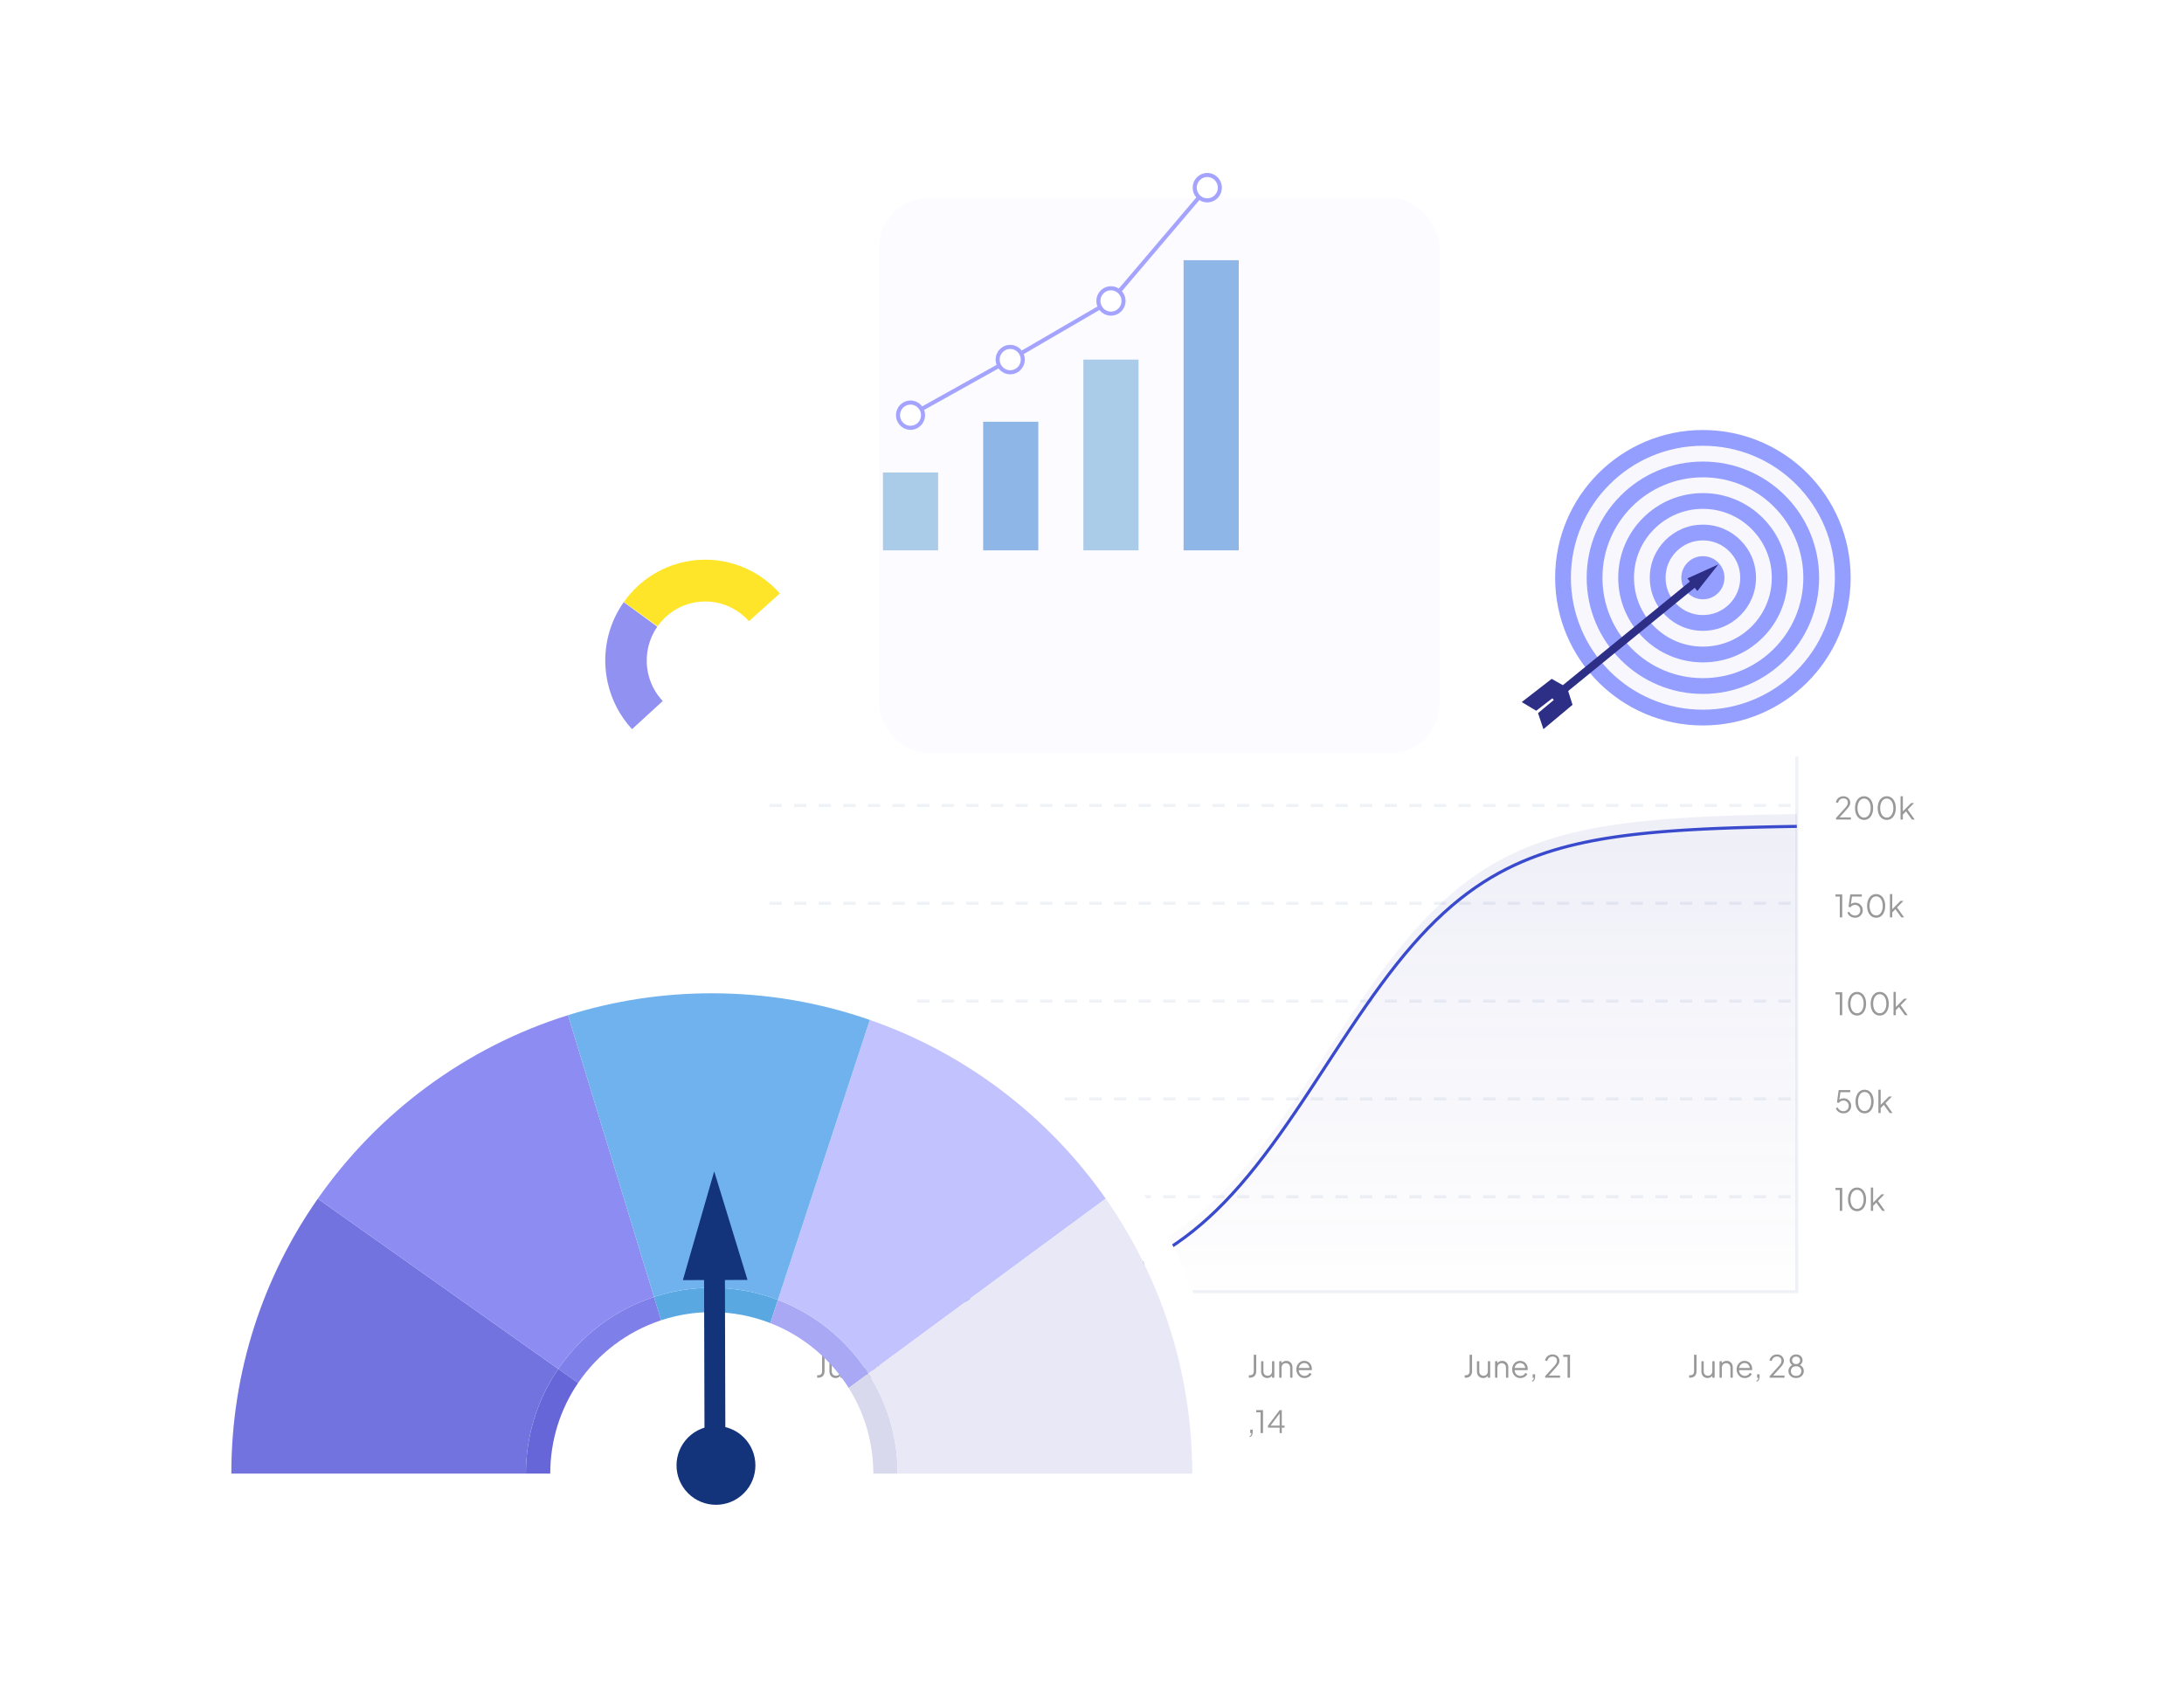 <svg width="710" height="554" viewBox="0 0 710 554" fill="none" xmlns="http://www.w3.org/2000/svg">
<g filter="url(#filter0_d_2629_2518)">
<rect x="227.687" y="230.765" width="416.313" height="243.506" rx="16" fill="white"/>
</g>
<path d="M598.097 298.292V291.542H596.697V290.842H598.897V298.292H598.097ZM603.068 298.412C602.681 298.412 602.321 298.346 601.988 298.212C601.661 298.079 601.375 297.889 601.128 297.642C600.881 297.396 600.695 297.102 600.568 296.762L601.178 296.462C601.331 296.849 601.581 297.156 601.928 297.382C602.281 297.602 602.661 297.712 603.068 297.712C603.395 297.712 603.685 297.636 603.938 297.482C604.198 297.329 604.401 297.122 604.548 296.862C604.695 296.596 604.768 296.299 604.768 295.972C604.768 295.632 604.691 295.332 604.538 295.072C604.391 294.812 604.191 294.609 603.938 294.462C603.685 294.309 603.398 294.232 603.078 294.232C602.751 294.232 602.448 294.309 602.168 294.462C601.895 294.609 601.695 294.789 601.568 295.002L600.938 294.882L601.498 290.842H605.268V291.542H601.788L602.098 291.272L601.648 294.452L601.338 294.312C601.571 294.026 601.845 293.822 602.158 293.702C602.471 293.576 602.791 293.512 603.118 293.512C603.598 293.512 604.021 293.626 604.388 293.852C604.755 294.072 605.041 294.369 605.248 294.742C605.461 295.109 605.568 295.519 605.568 295.972C605.568 296.432 605.458 296.849 605.238 297.222C605.025 297.589 604.728 297.879 604.348 298.092C603.975 298.306 603.548 298.412 603.068 298.412ZM609.93 298.412C609.343 298.412 608.827 298.252 608.38 297.932C607.94 297.606 607.597 297.156 607.35 296.582C607.103 296.002 606.98 295.329 606.98 294.562C606.98 293.796 607.103 293.126 607.35 292.552C607.597 291.972 607.94 291.522 608.38 291.202C608.82 290.882 609.333 290.722 609.92 290.722C610.507 290.722 611.02 290.882 611.46 291.202C611.9 291.522 612.243 291.972 612.49 292.552C612.737 293.126 612.86 293.796 612.86 294.562C612.86 295.329 612.737 296.002 612.49 296.582C612.25 297.162 611.91 297.612 611.47 297.932C611.03 298.252 610.517 298.412 609.93 298.412ZM609.93 297.662C610.357 297.662 610.73 297.532 611.05 297.272C611.37 297.012 611.62 296.652 611.8 296.192C611.98 295.726 612.07 295.182 612.07 294.562C612.07 293.942 611.98 293.402 611.8 292.942C611.62 292.476 611.37 292.116 611.05 291.862C610.73 291.602 610.353 291.472 609.92 291.472C609.493 291.472 609.12 291.602 608.8 291.862C608.48 292.116 608.23 292.476 608.05 292.942C607.87 293.402 607.78 293.942 607.78 294.562C607.78 295.176 607.87 295.716 608.05 296.182C608.23 296.649 608.48 297.012 608.8 297.272C609.127 297.532 609.503 297.662 609.93 297.662ZM614.404 298.292V290.722H615.154V296.022L614.834 295.972L617.844 292.932H618.814L616.714 295.082L619.004 298.292H618.104L615.954 295.322L616.434 295.362L614.904 296.942L615.154 296.322V298.292H614.404Z" fill="#999999"/>
<path d="M596.867 266.484V265.984L598.947 263.694C599.354 263.248 599.684 262.878 599.937 262.584C600.197 262.291 600.39 262.024 600.517 261.784C600.644 261.544 600.707 261.284 600.707 261.004C600.707 260.558 600.577 260.214 600.317 259.974C600.057 259.734 599.71 259.614 599.277 259.614C598.83 259.614 598.454 259.741 598.147 259.994C597.847 260.248 597.644 260.601 597.537 261.054L596.807 260.894C596.894 260.488 597.05 260.138 597.277 259.844C597.504 259.551 597.787 259.324 598.127 259.164C598.467 258.998 598.847 258.914 599.267 258.914C599.714 258.914 600.104 259.004 600.437 259.184C600.77 259.364 601.03 259.611 601.217 259.924C601.41 260.238 601.507 260.598 601.507 261.004C601.507 261.284 601.447 261.554 601.327 261.814C601.214 262.074 601.04 262.354 600.807 262.654C600.574 262.954 600.274 263.304 599.907 263.704L598.017 265.784H601.707V266.484H596.867ZM606.003 266.604C605.417 266.604 604.9 266.444 604.453 266.124C604.013 265.798 603.67 265.348 603.423 264.774C603.177 264.194 603.053 263.521 603.053 262.754C603.053 261.988 603.177 261.318 603.423 260.744C603.67 260.164 604.013 259.714 604.453 259.394C604.893 259.074 605.407 258.914 605.993 258.914C606.58 258.914 607.093 259.074 607.533 259.394C607.973 259.714 608.317 260.164 608.563 260.744C608.81 261.318 608.933 261.988 608.933 262.754C608.933 263.521 608.81 264.194 608.563 264.774C608.323 265.354 607.983 265.804 607.543 266.124C607.103 266.444 606.59 266.604 606.003 266.604ZM606.003 265.854C606.43 265.854 606.803 265.724 607.123 265.464C607.443 265.204 607.693 264.844 607.873 264.384C608.053 263.918 608.143 263.374 608.143 262.754C608.143 262.134 608.053 261.594 607.873 261.134C607.693 260.668 607.443 260.308 607.123 260.054C606.803 259.794 606.427 259.664 605.993 259.664C605.567 259.664 605.193 259.794 604.873 260.054C604.553 260.308 604.303 260.668 604.123 261.134C603.943 261.594 603.853 262.134 603.853 262.754C603.853 263.368 603.943 263.908 604.123 264.374C604.303 264.841 604.553 265.204 604.873 265.464C605.2 265.724 605.577 265.854 606.003 265.854ZM613.377 266.604C612.791 266.604 612.274 266.444 611.827 266.124C611.387 265.798 611.044 265.348 610.797 264.774C610.551 264.194 610.427 263.521 610.427 262.754C610.427 261.988 610.551 261.318 610.797 260.744C611.044 260.164 611.387 259.714 611.827 259.394C612.267 259.074 612.781 258.914 613.367 258.914C613.954 258.914 614.467 259.074 614.907 259.394C615.347 259.714 615.691 260.164 615.937 260.744C616.184 261.318 616.307 261.988 616.307 262.754C616.307 263.521 616.184 264.194 615.937 264.774C615.697 265.354 615.357 265.804 614.917 266.124C614.477 266.444 613.964 266.604 613.377 266.604ZM613.377 265.854C613.804 265.854 614.177 265.724 614.497 265.464C614.817 265.204 615.067 264.844 615.247 264.384C615.427 263.918 615.517 263.374 615.517 262.754C615.517 262.134 615.427 261.594 615.247 261.134C615.067 260.668 614.817 260.308 614.497 260.054C614.177 259.794 613.801 259.664 613.367 259.664C612.941 259.664 612.567 259.794 612.247 260.054C611.927 260.308 611.677 260.668 611.497 261.134C611.317 261.594 611.227 262.134 611.227 262.754C611.227 263.368 611.317 263.908 611.497 264.374C611.677 264.841 611.927 265.204 612.247 265.464C612.574 265.724 612.951 265.854 613.377 265.854ZM617.852 266.484V258.914H618.602V264.214L618.282 264.164L621.292 261.124H622.262L620.162 263.274L622.452 266.484H621.552L619.402 263.514L619.882 263.554L618.352 265.134L618.602 264.514V266.484H617.852Z" fill="#999999"/>
<path d="M598.097 330.101V323.351H596.697V322.651H598.897V330.101H598.097ZM603.718 330.221C603.131 330.221 602.615 330.061 602.168 329.741C601.728 329.414 601.385 328.964 601.138 328.391C600.891 327.811 600.768 327.137 600.768 326.371C600.768 325.604 600.891 324.934 601.138 324.361C601.385 323.781 601.728 323.331 602.168 323.011C602.608 322.691 603.121 322.531 603.708 322.531C604.295 322.531 604.808 322.691 605.248 323.011C605.688 323.331 606.031 323.781 606.278 324.361C606.525 324.934 606.648 325.604 606.648 326.371C606.648 327.137 606.525 327.811 606.278 328.391C606.038 328.971 605.698 329.421 605.258 329.741C604.818 330.061 604.305 330.221 603.718 330.221ZM603.718 329.471C604.145 329.471 604.518 329.341 604.838 329.081C605.158 328.821 605.408 328.461 605.588 328.001C605.768 327.534 605.858 326.991 605.858 326.371C605.858 325.751 605.768 325.211 605.588 324.751C605.408 324.284 605.158 323.924 604.838 323.671C604.518 323.411 604.141 323.281 603.708 323.281C603.281 323.281 602.908 323.411 602.588 323.671C602.268 323.924 602.018 324.284 601.838 324.751C601.658 325.211 601.568 325.751 601.568 326.371C601.568 326.984 601.658 327.524 601.838 327.991C602.018 328.457 602.268 328.821 602.588 329.081C602.915 329.341 603.291 329.471 603.718 329.471ZM611.092 330.221C610.506 330.221 609.989 330.061 609.542 329.741C609.102 329.414 608.759 328.964 608.512 328.391C608.266 327.811 608.142 327.137 608.142 326.371C608.142 325.604 608.266 324.934 608.512 324.361C608.759 323.781 609.102 323.331 609.542 323.011C609.982 322.691 610.496 322.531 611.082 322.531C611.669 322.531 612.182 322.691 612.622 323.011C613.062 323.331 613.406 323.781 613.652 324.361C613.899 324.934 614.022 325.604 614.022 326.371C614.022 327.137 613.899 327.811 613.652 328.391C613.412 328.971 613.072 329.421 612.632 329.741C612.192 330.061 611.679 330.221 611.092 330.221ZM611.092 329.471C611.519 329.471 611.892 329.341 612.212 329.081C612.532 328.821 612.782 328.461 612.962 328.001C613.142 327.534 613.232 326.991 613.232 326.371C613.232 325.751 613.142 325.211 612.962 324.751C612.782 324.284 612.532 323.924 612.212 323.671C611.892 323.411 611.516 323.281 611.082 323.281C610.656 323.281 610.282 323.411 609.962 323.671C609.642 323.924 609.392 324.284 609.212 324.751C609.032 325.211 608.942 325.751 608.942 326.371C608.942 326.984 609.032 327.524 609.212 327.991C609.392 328.457 609.642 328.821 609.962 329.081C610.289 329.341 610.666 329.471 611.092 329.471ZM615.566 330.101V322.531H616.316V327.831L615.996 327.781L619.006 324.741H619.976L617.876 326.891L620.166 330.101H619.266L617.116 327.131L617.596 327.171L616.066 328.751L616.316 328.131V330.101H615.566Z" fill="#999999"/>
<path d="M599.307 362.029C598.92 362.029 598.56 361.962 598.227 361.829C597.9 361.695 597.614 361.505 597.367 361.259C597.12 361.012 596.934 360.719 596.807 360.379L597.417 360.079C597.57 360.465 597.82 360.772 598.167 360.999C598.52 361.219 598.9 361.329 599.307 361.329C599.634 361.329 599.924 361.252 600.177 361.099C600.437 360.945 600.64 360.739 600.787 360.479C600.934 360.212 601.007 359.915 601.007 359.589C601.007 359.249 600.93 358.949 600.777 358.689C600.63 358.429 600.43 358.225 600.177 358.079C599.924 357.925 599.637 357.849 599.317 357.849C598.99 357.849 598.687 357.925 598.407 358.079C598.134 358.225 597.934 358.405 597.807 358.619L597.177 358.499L597.737 354.459H601.507V355.159H598.027L598.337 354.889L597.887 358.069L597.577 357.929C597.81 357.642 598.084 357.439 598.397 357.319C598.71 357.192 599.03 357.129 599.357 357.129C599.837 357.129 600.26 357.242 600.627 357.469C600.994 357.689 601.28 357.985 601.487 358.359C601.7 358.725 601.807 359.135 601.807 359.589C601.807 360.049 601.697 360.465 601.477 360.839C601.264 361.205 600.967 361.495 600.587 361.709C600.214 361.922 599.787 362.029 599.307 362.029ZM606.169 362.029C605.583 362.029 605.066 361.869 604.619 361.549C604.179 361.222 603.836 360.772 603.589 360.199C603.343 359.619 603.219 358.945 603.219 358.179C603.219 357.412 603.343 356.742 603.589 356.169C603.836 355.589 604.179 355.139 604.619 354.819C605.059 354.499 605.573 354.339 606.159 354.339C606.746 354.339 607.259 354.499 607.699 354.819C608.139 355.139 608.483 355.589 608.729 356.169C608.976 356.742 609.099 357.412 609.099 358.179C609.099 358.945 608.976 359.619 608.729 360.199C608.489 360.779 608.149 361.229 607.709 361.549C607.269 361.869 606.756 362.029 606.169 362.029ZM606.169 361.279C606.596 361.279 606.969 361.149 607.289 360.889C607.609 360.629 607.859 360.269 608.039 359.809C608.219 359.342 608.309 358.799 608.309 358.179C608.309 357.559 608.219 357.019 608.039 356.559C607.859 356.092 607.609 355.732 607.289 355.479C606.969 355.219 606.593 355.089 606.159 355.089C605.733 355.089 605.359 355.219 605.039 355.479C604.719 355.732 604.469 356.092 604.289 356.559C604.109 357.019 604.019 357.559 604.019 358.179C604.019 358.792 604.109 359.332 604.289 359.799C604.469 360.265 604.719 360.629 605.039 360.889C605.366 361.149 605.743 361.279 606.169 361.279ZM610.643 361.909V354.339H611.393V359.639L611.073 359.589L614.083 356.549H615.053L612.953 358.699L615.243 361.909H614.343L612.193 358.939L612.673 358.979L611.143 360.559L611.393 359.939V361.909H610.643Z" fill="#999999"/>
<path d="M598.097 393.717V386.967H596.697V386.267H598.897V393.717H598.097ZM603.718 393.837C603.131 393.837 602.615 393.677 602.168 393.357C601.728 393.031 601.385 392.581 601.138 392.007C600.891 391.427 600.768 390.754 600.768 389.987C600.768 389.221 600.891 388.551 601.138 387.977C601.385 387.397 601.728 386.947 602.168 386.627C602.608 386.307 603.121 386.147 603.708 386.147C604.295 386.147 604.808 386.307 605.248 386.627C605.688 386.947 606.031 387.397 606.278 387.977C606.525 388.551 606.648 389.221 606.648 389.987C606.648 390.754 606.525 391.427 606.278 392.007C606.038 392.587 605.698 393.037 605.258 393.357C604.818 393.677 604.305 393.837 603.718 393.837ZM603.718 393.087C604.145 393.087 604.518 392.957 604.838 392.697C605.158 392.437 605.408 392.077 605.588 391.617C605.768 391.151 605.858 390.607 605.858 389.987C605.858 389.367 605.768 388.827 605.588 388.367C605.408 387.901 605.158 387.541 604.838 387.287C604.518 387.027 604.141 386.897 603.708 386.897C603.281 386.897 602.908 387.027 602.588 387.287C602.268 387.541 602.018 387.901 601.838 388.367C601.658 388.827 601.568 389.367 601.568 389.987C601.568 390.601 601.658 391.141 601.838 391.607C602.018 392.074 602.268 392.437 602.588 392.697C602.915 392.957 603.291 393.087 603.718 393.087ZM608.192 393.717V386.147H608.942V391.447L608.622 391.397L611.632 388.357H612.602L610.502 390.507L612.792 393.717H611.892L609.742 390.747L610.222 390.787L608.692 392.367L608.942 391.747V393.717H608.192Z" fill="#999999"/>
<path d="M265.657 447.978V447.178H266.057C266.431 447.178 266.724 447.068 266.937 446.848C267.151 446.621 267.257 446.315 267.257 445.928V440.528H268.057V445.928C268.057 446.348 267.974 446.711 267.807 447.018C267.647 447.325 267.417 447.561 267.117 447.728C266.817 447.895 266.464 447.978 266.057 447.978H265.657ZM271.656 448.098C271.282 448.098 270.942 448.011 270.636 447.838C270.329 447.658 270.086 447.411 269.906 447.098C269.732 446.778 269.646 446.411 269.646 445.998V442.618H270.396V445.908C270.396 446.195 270.452 446.448 270.566 446.668C270.686 446.881 270.849 447.048 271.056 447.168C271.269 447.288 271.512 447.348 271.786 447.348C272.059 447.348 272.302 447.288 272.516 447.168C272.729 447.041 272.896 446.865 273.016 446.638C273.136 446.405 273.196 446.128 273.196 445.808V442.618H273.946V447.978H273.196V446.938L273.366 446.978C273.239 447.325 273.022 447.598 272.716 447.798C272.409 447.998 272.056 448.098 271.656 448.098ZM275.538 447.978V442.618H276.288V443.658L276.118 443.618C276.251 443.271 276.468 442.998 276.768 442.798C277.075 442.598 277.428 442.498 277.828 442.498C278.208 442.498 278.548 442.585 278.848 442.758C279.155 442.931 279.395 443.171 279.568 443.478C279.748 443.778 279.838 444.118 279.838 444.498V447.978H279.088V444.788C279.088 444.461 279.028 444.185 278.908 443.958C278.795 443.731 278.631 443.558 278.418 443.438C278.211 443.311 277.971 443.248 277.698 443.248C277.425 443.248 277.181 443.311 276.968 443.438C276.755 443.558 276.588 443.735 276.468 443.968C276.348 444.195 276.288 444.468 276.288 444.788V447.978H275.538ZM283.76 448.098C283.26 448.098 282.807 447.978 282.4 447.738C282 447.491 281.684 447.155 281.45 446.728C281.217 446.301 281.1 445.818 281.1 445.278C281.1 444.738 281.214 444.261 281.44 443.848C281.667 443.428 281.974 443.098 282.36 442.858C282.754 442.618 283.194 442.498 283.68 442.498C284.067 442.498 284.41 442.571 284.71 442.718C285.017 442.858 285.277 443.051 285.49 443.298C285.704 443.538 285.867 443.811 285.98 444.118C286.094 444.418 286.15 444.728 286.15 445.048C286.15 445.115 286.147 445.191 286.14 445.278C286.134 445.358 286.124 445.441 286.11 445.528H281.58V444.828H285.68L285.32 445.128C285.38 444.761 285.337 444.435 285.19 444.148C285.05 443.855 284.847 443.625 284.58 443.458C284.314 443.285 284.014 443.198 283.68 443.198C283.347 443.198 283.037 443.285 282.75 443.458C282.47 443.631 282.25 443.875 282.09 444.188C281.93 444.495 281.867 444.861 281.9 445.288C281.867 445.715 281.934 446.088 282.1 446.408C282.274 446.721 282.507 446.965 282.8 447.138C283.1 447.311 283.42 447.398 283.76 447.398C284.154 447.398 284.484 447.305 284.75 447.118C285.017 446.931 285.234 446.698 285.4 446.418L286.04 446.758C285.934 446.998 285.77 447.221 285.55 447.428C285.33 447.628 285.067 447.791 284.76 447.918C284.46 448.038 284.127 448.098 283.76 448.098ZM287.553 449.278V448.928C287.753 448.875 287.899 448.771 287.993 448.618C288.086 448.465 288.133 448.251 288.133 447.978H287.753V446.878H288.553V447.718C288.553 448.151 288.469 448.498 288.303 448.758C288.136 449.025 287.886 449.198 287.553 449.278ZM293.168 448.098C292.581 448.098 292.065 447.938 291.618 447.618C291.178 447.291 290.835 446.841 290.588 446.268C290.341 445.688 290.218 445.015 290.218 444.248C290.218 443.481 290.341 442.811 290.588 442.238C290.835 441.658 291.178 441.208 291.618 440.888C292.058 440.568 292.571 440.408 293.158 440.408C293.745 440.408 294.258 440.568 294.698 440.888C295.138 441.208 295.481 441.658 295.728 442.238C295.975 442.811 296.098 443.481 296.098 444.248C296.098 445.015 295.975 445.688 295.728 446.268C295.488 446.848 295.148 447.298 294.708 447.618C294.268 447.938 293.755 448.098 293.168 448.098ZM293.168 447.348C293.595 447.348 293.968 447.218 294.288 446.958C294.608 446.698 294.858 446.338 295.038 445.878C295.218 445.411 295.308 444.868 295.308 444.248C295.308 443.628 295.218 443.088 295.038 442.628C294.858 442.161 294.608 441.801 294.288 441.548C293.968 441.288 293.591 441.158 293.158 441.158C292.731 441.158 292.358 441.288 292.038 441.548C291.718 441.801 291.468 442.161 291.288 442.628C291.108 443.088 291.018 443.628 291.018 444.248C291.018 444.861 291.108 445.401 291.288 445.868C291.468 446.335 291.718 446.698 292.038 446.958C292.365 447.218 292.741 447.348 293.168 447.348ZM298.682 447.978V441.228H297.282V440.528H299.482V447.978H298.682Z" fill="#999999"/>
<path d="M335.823 447.978V447.178H336.223C336.597 447.178 336.89 447.068 337.103 446.848C337.317 446.621 337.423 446.315 337.423 445.928V440.528H338.223V445.928C338.223 446.348 338.14 446.711 337.973 447.018C337.813 447.325 337.583 447.561 337.283 447.728C336.983 447.895 336.63 447.978 336.223 447.978H335.823ZM341.822 448.098C341.448 448.098 341.108 448.011 340.802 447.838C340.495 447.658 340.252 447.411 340.072 447.098C339.898 446.778 339.812 446.411 339.812 445.998V442.618H340.562V445.908C340.562 446.195 340.618 446.448 340.732 446.668C340.852 446.881 341.015 447.048 341.222 447.168C341.435 447.288 341.678 447.348 341.952 447.348C342.225 447.348 342.468 447.288 342.682 447.168C342.895 447.041 343.062 446.865 343.182 446.638C343.302 446.405 343.362 446.128 343.362 445.808V442.618H344.112V447.978H343.362V446.938L343.532 446.978C343.405 447.325 343.188 447.598 342.882 447.798C342.575 447.998 342.222 448.098 341.822 448.098ZM345.704 447.978V442.618H346.454V443.658L346.284 443.618C346.417 443.271 346.634 442.998 346.934 442.798C347.241 442.598 347.594 442.498 347.994 442.498C348.374 442.498 348.714 442.585 349.014 442.758C349.321 442.931 349.561 443.171 349.734 443.478C349.914 443.778 350.004 444.118 350.004 444.498V447.978H349.254V444.788C349.254 444.461 349.194 444.185 349.074 443.958C348.961 443.731 348.797 443.558 348.584 443.438C348.377 443.311 348.137 443.248 347.864 443.248C347.591 443.248 347.347 443.311 347.134 443.438C346.921 443.558 346.754 443.735 346.634 443.968C346.514 444.195 346.454 444.468 346.454 444.788V447.978H345.704ZM353.926 448.098C353.426 448.098 352.973 447.978 352.566 447.738C352.166 447.491 351.85 447.155 351.616 446.728C351.383 446.301 351.266 445.818 351.266 445.278C351.266 444.738 351.38 444.261 351.606 443.848C351.833 443.428 352.14 443.098 352.526 442.858C352.92 442.618 353.36 442.498 353.846 442.498C354.233 442.498 354.576 442.571 354.876 442.718C355.183 442.858 355.443 443.051 355.656 443.298C355.87 443.538 356.033 443.811 356.146 444.118C356.26 444.418 356.316 444.728 356.316 445.048C356.316 445.115 356.313 445.191 356.306 445.278C356.3 445.358 356.29 445.441 356.276 445.528H351.746V444.828H355.846L355.486 445.128C355.546 444.761 355.503 444.435 355.356 444.148C355.216 443.855 355.013 443.625 354.746 443.458C354.48 443.285 354.18 443.198 353.846 443.198C353.513 443.198 353.203 443.285 352.916 443.458C352.636 443.631 352.416 443.875 352.256 444.188C352.096 444.495 352.033 444.861 352.066 445.288C352.033 445.715 352.1 446.088 352.266 446.408C352.44 446.721 352.673 446.965 352.966 447.138C353.266 447.311 353.586 447.398 353.926 447.398C354.32 447.398 354.65 447.305 354.916 447.118C355.183 446.931 355.4 446.698 355.566 446.418L356.206 446.758C356.1 446.998 355.936 447.221 355.716 447.428C355.496 447.628 355.233 447.791 354.926 447.918C354.626 448.038 354.293 448.098 353.926 448.098ZM357.719 449.278V448.928C357.919 448.875 358.065 448.771 358.159 448.618C358.252 448.465 358.299 448.251 358.299 447.978H357.919V446.878H358.719V447.718C358.719 448.151 358.635 448.498 358.469 448.758C358.302 449.025 358.052 449.198 357.719 449.278ZM363.334 448.098C362.747 448.098 362.231 447.938 361.784 447.618C361.344 447.291 361.001 446.841 360.754 446.268C360.507 445.688 360.384 445.015 360.384 444.248C360.384 443.481 360.507 442.811 360.754 442.238C361.001 441.658 361.344 441.208 361.784 440.888C362.224 440.568 362.737 440.408 363.324 440.408C363.911 440.408 364.424 440.568 364.864 440.888C365.304 441.208 365.647 441.658 365.894 442.238C366.141 442.811 366.264 443.481 366.264 444.248C366.264 445.015 366.141 445.688 365.894 446.268C365.654 446.848 365.314 447.298 364.874 447.618C364.434 447.938 363.921 448.098 363.334 448.098ZM363.334 447.348C363.761 447.348 364.134 447.218 364.454 446.958C364.774 446.698 365.024 446.338 365.204 445.878C365.384 445.411 365.474 444.868 365.474 444.248C365.474 443.628 365.384 443.088 365.204 442.628C365.024 442.161 364.774 441.801 364.454 441.548C364.134 441.288 363.757 441.158 363.324 441.158C362.897 441.158 362.524 441.288 362.204 441.548C361.884 441.801 361.634 442.161 361.454 442.628C361.274 443.088 361.184 443.628 361.184 444.248C361.184 444.861 361.274 445.401 361.454 445.868C361.634 446.335 361.884 446.698 362.204 446.958C362.531 447.218 362.907 447.348 363.334 447.348ZM367.828 447.978L371.188 441.228H367.468V440.528H372.018V441.228L368.668 447.978H367.828Z" fill="#999999"/>
<path d="M405.988 447.978V447.178H406.388C406.762 447.178 407.055 447.068 407.268 446.848C407.482 446.621 407.588 446.315 407.588 445.928V440.528H408.388V445.928C408.388 446.348 408.305 446.711 408.138 447.018C407.978 447.325 407.748 447.561 407.448 447.728C407.148 447.895 406.795 447.978 406.388 447.978H405.988ZM411.987 448.098C411.613 448.098 411.273 448.011 410.967 447.838C410.66 447.658 410.417 447.411 410.237 447.098C410.063 446.778 409.977 446.411 409.977 445.998V442.618H410.727V445.908C410.727 446.195 410.783 446.448 410.897 446.668C411.017 446.881 411.18 447.048 411.387 447.168C411.6 447.288 411.843 447.348 412.117 447.348C412.39 447.348 412.633 447.288 412.847 447.168C413.06 447.041 413.227 446.865 413.347 446.638C413.467 446.405 413.527 446.128 413.527 445.808V442.618H414.277V447.978H413.527V446.938L413.697 446.978C413.57 447.325 413.353 447.598 413.047 447.798C412.74 447.998 412.387 448.098 411.987 448.098ZM415.869 447.978V442.618H416.619V443.658L416.449 443.618C416.582 443.271 416.799 442.998 417.099 442.798C417.406 442.598 417.759 442.498 418.159 442.498C418.539 442.498 418.879 442.585 419.179 442.758C419.486 442.931 419.726 443.171 419.899 443.478C420.079 443.778 420.169 444.118 420.169 444.498V447.978H419.419V444.788C419.419 444.461 419.359 444.185 419.239 443.958C419.126 443.731 418.962 443.558 418.749 443.438C418.542 443.311 418.302 443.248 418.029 443.248C417.756 443.248 417.512 443.311 417.299 443.438C417.086 443.558 416.919 443.735 416.799 443.968C416.679 444.195 416.619 444.468 416.619 444.788V447.978H415.869ZM424.091 448.098C423.591 448.098 423.138 447.978 422.731 447.738C422.331 447.491 422.015 447.155 421.781 446.728C421.548 446.301 421.431 445.818 421.431 445.278C421.431 444.738 421.545 444.261 421.771 443.848C421.998 443.428 422.305 443.098 422.691 442.858C423.085 442.618 423.525 442.498 424.011 442.498C424.398 442.498 424.741 442.571 425.041 442.718C425.348 442.858 425.608 443.051 425.821 443.298C426.035 443.538 426.198 443.811 426.311 444.118C426.425 444.418 426.481 444.728 426.481 445.048C426.481 445.115 426.478 445.191 426.471 445.278C426.465 445.358 426.455 445.441 426.441 445.528H421.911V444.828H426.011L425.651 445.128C425.711 444.761 425.668 444.435 425.521 444.148C425.381 443.855 425.178 443.625 424.911 443.458C424.645 443.285 424.345 443.198 424.011 443.198C423.678 443.198 423.368 443.285 423.081 443.458C422.801 443.631 422.581 443.875 422.421 444.188C422.261 444.495 422.198 444.861 422.231 445.288C422.198 445.715 422.265 446.088 422.431 446.408C422.605 446.721 422.838 446.965 423.131 447.138C423.431 447.311 423.751 447.398 424.091 447.398C424.485 447.398 424.815 447.305 425.081 447.118C425.348 446.931 425.565 446.698 425.731 446.418L426.371 446.758C426.265 446.998 426.101 447.221 425.881 447.428C425.661 447.628 425.398 447.791 425.091 447.918C424.791 448.038 424.458 448.098 424.091 448.098ZM406.238 467.278V466.928C406.438 466.875 406.585 466.771 406.678 466.618C406.772 466.465 406.818 466.251 406.818 465.978H406.438V464.878H407.238V465.718C407.238 466.151 407.155 466.498 406.988 466.758C406.822 467.025 406.572 467.198 406.238 467.278ZM409.798 465.978V459.228H408.398V458.528H410.598V465.978H409.798ZM415.999 465.978V464.218H412.209V463.568L415.999 458.528H416.699V463.568H417.609V464.218H416.699V465.978H415.999ZM412.819 463.858L412.729 463.568H415.999V459.218L416.249 459.288L412.819 463.858Z" fill="#999999"/>
<path d="M476.154 447.978V447.178H476.554C476.927 447.178 477.22 447.068 477.434 446.848C477.647 446.621 477.754 446.315 477.754 445.928V440.528H478.554V445.928C478.554 446.348 478.47 446.711 478.304 447.018C478.144 447.325 477.914 447.561 477.614 447.728C477.314 447.895 476.96 447.978 476.554 447.978H476.154ZM482.152 448.098C481.778 448.098 481.438 448.011 481.132 447.838C480.825 447.658 480.582 447.411 480.402 447.098C480.228 446.778 480.142 446.411 480.142 445.998V442.618H480.892V445.908C480.892 446.195 480.948 446.448 481.062 446.668C481.182 446.881 481.345 447.048 481.552 447.168C481.765 447.288 482.008 447.348 482.282 447.348C482.555 447.348 482.798 447.288 483.012 447.168C483.225 447.041 483.392 446.865 483.512 446.638C483.632 446.405 483.692 446.128 483.692 445.808V442.618H484.442V447.978H483.692V446.938L483.862 446.978C483.735 447.325 483.518 447.598 483.212 447.798C482.905 447.998 482.552 448.098 482.152 448.098ZM486.034 447.978V442.618H486.784V443.658L486.614 443.618C486.747 443.271 486.964 442.998 487.264 442.798C487.571 442.598 487.924 442.498 488.324 442.498C488.704 442.498 489.044 442.585 489.344 442.758C489.651 442.931 489.891 443.171 490.064 443.478C490.244 443.778 490.334 444.118 490.334 444.498V447.978H489.584V444.788C489.584 444.461 489.524 444.185 489.404 443.958C489.291 443.731 489.127 443.558 488.914 443.438C488.707 443.311 488.467 443.248 488.194 443.248C487.921 443.248 487.677 443.311 487.464 443.438C487.251 443.558 487.084 443.735 486.964 443.968C486.844 444.195 486.784 444.468 486.784 444.788V447.978H486.034ZM494.256 448.098C493.756 448.098 493.303 447.978 492.896 447.738C492.496 447.491 492.18 447.155 491.946 446.728C491.713 446.301 491.596 445.818 491.596 445.278C491.596 444.738 491.71 444.261 491.936 443.848C492.163 443.428 492.47 443.098 492.856 442.858C493.25 442.618 493.69 442.498 494.176 442.498C494.563 442.498 494.906 442.571 495.206 442.718C495.513 442.858 495.773 443.051 495.986 443.298C496.2 443.538 496.363 443.811 496.476 444.118C496.59 444.418 496.646 444.728 496.646 445.048C496.646 445.115 496.643 445.191 496.636 445.278C496.63 445.358 496.62 445.441 496.606 445.528H492.076V444.828H496.176L495.816 445.128C495.876 444.761 495.833 444.435 495.686 444.148C495.546 443.855 495.343 443.625 495.076 443.458C494.81 443.285 494.51 443.198 494.176 443.198C493.843 443.198 493.533 443.285 493.246 443.458C492.966 443.631 492.746 443.875 492.586 444.188C492.426 444.495 492.363 444.861 492.396 445.288C492.363 445.715 492.43 446.088 492.596 446.408C492.77 446.721 493.003 446.965 493.296 447.138C493.596 447.311 493.916 447.398 494.256 447.398C494.65 447.398 494.98 447.305 495.246 447.118C495.513 446.931 495.73 446.698 495.896 446.418L496.536 446.758C496.43 446.998 496.266 447.221 496.046 447.428C495.826 447.628 495.563 447.791 495.256 447.918C494.956 448.038 494.623 448.098 494.256 448.098ZM498.049 449.278V448.928C498.249 448.875 498.395 448.771 498.489 448.618C498.582 448.465 498.629 448.251 498.629 447.978H498.249V446.878H499.049V447.718C499.049 448.151 498.965 448.498 498.799 448.758C498.632 449.025 498.382 449.198 498.049 449.278ZM502.323 447.978V447.478L504.403 445.188C504.81 444.741 505.14 444.371 505.393 444.078C505.653 443.785 505.847 443.518 505.973 443.278C506.1 443.038 506.163 442.778 506.163 442.498C506.163 442.051 506.033 441.708 505.773 441.468C505.513 441.228 505.167 441.108 504.733 441.108C504.287 441.108 503.91 441.235 503.603 441.488C503.303 441.741 503.1 442.095 502.993 442.548L502.263 442.388C502.35 441.981 502.507 441.631 502.733 441.338C502.96 441.045 503.243 440.818 503.583 440.658C503.923 440.491 504.303 440.408 504.723 440.408C505.17 440.408 505.56 440.498 505.893 440.678C506.227 440.858 506.487 441.105 506.673 441.418C506.867 441.731 506.963 442.091 506.963 442.498C506.963 442.778 506.903 443.048 506.783 443.308C506.67 443.568 506.497 443.848 506.263 444.148C506.03 444.448 505.73 444.798 505.363 445.198L503.473 447.278H507.163V447.978H502.323ZM509.599 447.978V441.228H508.199V440.528H510.399V447.978H509.599Z" fill="#999999"/>
<path d="M549.125 447.978V447.178H549.525C549.899 447.178 550.192 447.068 550.405 446.848C550.619 446.621 550.725 446.315 550.725 445.928V440.528H551.525V445.928C551.525 446.348 551.442 446.711 551.275 447.018C551.115 447.325 550.885 447.561 550.585 447.728C550.285 447.895 549.932 447.978 549.525 447.978H549.125ZM555.123 448.098C554.75 448.098 554.41 448.011 554.103 447.838C553.797 447.658 553.553 447.411 553.373 447.098C553.2 446.778 553.113 446.411 553.113 445.998V442.618H553.863V445.908C553.863 446.195 553.92 446.448 554.033 446.668C554.153 446.881 554.317 447.048 554.523 447.168C554.737 447.288 554.98 447.348 555.253 447.348C555.527 447.348 555.77 447.288 555.983 447.168C556.197 447.041 556.363 446.865 556.483 446.638C556.603 446.405 556.663 446.128 556.663 445.808V442.618H557.413V447.978H556.663V446.938L556.833 446.978C556.707 447.325 556.49 447.598 556.183 447.798C555.877 447.998 555.523 448.098 555.123 448.098ZM559.006 447.978V442.618H559.756V443.658L559.586 443.618C559.719 443.271 559.936 442.998 560.236 442.798C560.542 442.598 560.896 442.498 561.296 442.498C561.676 442.498 562.016 442.585 562.316 442.758C562.622 442.931 562.862 443.171 563.036 443.478C563.216 443.778 563.306 444.118 563.306 444.498V447.978H562.556V444.788C562.556 444.461 562.496 444.185 562.376 443.958C562.262 443.731 562.099 443.558 561.886 443.438C561.679 443.311 561.439 443.248 561.166 443.248C560.892 443.248 560.649 443.311 560.436 443.438C560.222 443.558 560.056 443.735 559.936 443.968C559.816 444.195 559.756 444.468 559.756 444.788V447.978H559.006ZM567.228 448.098C566.728 448.098 566.275 447.978 565.868 447.738C565.468 447.491 565.151 447.155 564.918 446.728C564.685 446.301 564.568 445.818 564.568 445.278C564.568 444.738 564.681 444.261 564.908 443.848C565.135 443.428 565.441 443.098 565.828 442.858C566.221 442.618 566.661 442.498 567.148 442.498C567.535 442.498 567.878 442.571 568.178 442.718C568.485 442.858 568.745 443.051 568.958 443.298C569.171 443.538 569.335 443.811 569.448 444.118C569.561 444.418 569.618 444.728 569.618 445.048C569.618 445.115 569.615 445.191 569.608 445.278C569.601 445.358 569.591 445.441 569.578 445.528H565.048V444.828H569.148L568.788 445.128C568.848 444.761 568.805 444.435 568.658 444.148C568.518 443.855 568.315 443.625 568.048 443.458C567.781 443.285 567.481 443.198 567.148 443.198C566.815 443.198 566.505 443.285 566.218 443.458C565.938 443.631 565.718 443.875 565.558 444.188C565.398 444.495 565.335 444.861 565.368 445.288C565.335 445.715 565.401 446.088 565.568 446.408C565.741 446.721 565.975 446.965 566.268 447.138C566.568 447.311 566.888 447.398 567.228 447.398C567.621 447.398 567.951 447.305 568.218 447.118C568.485 446.931 568.701 446.698 568.868 446.418L569.508 446.758C569.401 446.998 569.238 447.221 569.018 447.428C568.798 447.628 568.535 447.791 568.228 447.918C567.928 448.038 567.595 448.098 567.228 448.098ZM571.021 449.278V448.928C571.221 448.875 571.367 448.771 571.461 448.618C571.554 448.465 571.601 448.251 571.601 447.978H571.221V446.878H572.021V447.718C572.021 448.151 571.937 448.498 571.771 448.758C571.604 449.025 571.354 449.198 571.021 449.278ZM575.295 447.978V447.478L577.375 445.188C577.782 444.741 578.112 444.371 578.365 444.078C578.625 443.785 578.818 443.518 578.945 443.278C579.072 443.038 579.135 442.778 579.135 442.498C579.135 442.051 579.005 441.708 578.745 441.468C578.485 441.228 578.138 441.108 577.705 441.108C577.258 441.108 576.882 441.235 576.575 441.488C576.275 441.741 576.072 442.095 575.965 442.548L575.235 442.388C575.322 441.981 575.478 441.631 575.705 441.338C575.932 441.045 576.215 440.818 576.555 440.658C576.895 440.491 577.275 440.408 577.695 440.408C578.142 440.408 578.532 440.498 578.865 440.678C579.198 440.858 579.458 441.105 579.645 441.418C579.838 441.731 579.935 442.091 579.935 442.498C579.935 442.778 579.875 443.048 579.755 443.308C579.642 443.568 579.468 443.848 579.235 444.148C579.002 444.448 578.702 444.798 578.335 445.198L576.445 447.278H580.135V447.978H575.295ZM583.901 448.098C583.421 448.098 582.991 448.001 582.611 447.808C582.238 447.608 581.941 447.338 581.721 446.998C581.508 446.651 581.401 446.261 581.401 445.828C581.401 445.355 581.534 444.931 581.801 444.558C582.074 444.185 582.441 443.925 582.901 443.778V443.988C582.548 443.835 582.274 443.608 582.081 443.308C581.888 443.001 581.791 442.675 581.791 442.328C581.791 441.961 581.884 441.635 582.071 441.348C582.258 441.061 582.508 440.835 582.821 440.668C583.141 440.495 583.501 440.408 583.901 440.408C584.308 440.408 584.668 440.491 584.981 440.658C585.294 440.818 585.541 441.045 585.721 441.338C585.908 441.625 586.001 441.955 586.001 442.328C586.001 442.701 585.901 443.035 585.701 443.328C585.501 443.615 585.238 443.835 584.911 443.988L584.901 443.778C585.361 443.925 585.724 444.185 585.991 444.558C586.264 444.931 586.401 445.355 586.401 445.828C586.401 446.261 586.291 446.651 586.071 446.998C585.858 447.338 585.561 447.608 585.181 447.808C584.808 448.001 584.381 448.098 583.901 448.098ZM583.901 447.398C584.241 447.398 584.538 447.335 584.791 447.208C585.044 447.075 585.241 446.891 585.381 446.658C585.528 446.418 585.601 446.141 585.601 445.828C585.601 445.515 585.528 445.241 585.381 445.008C585.241 444.768 585.044 444.585 584.791 444.458C584.538 444.325 584.241 444.258 583.901 444.258C583.561 444.258 583.261 444.325 583.001 444.458C582.748 444.585 582.551 444.768 582.411 445.008C582.271 445.241 582.201 445.515 582.201 445.828C582.201 446.141 582.271 446.418 582.411 446.658C582.551 446.891 582.748 447.075 583.001 447.208C583.261 447.335 583.561 447.398 583.901 447.398ZM583.901 443.558C584.148 443.558 584.368 443.508 584.561 443.408C584.754 443.301 584.908 443.158 585.021 442.978C585.141 442.791 585.201 442.575 585.201 442.328C585.201 442.081 585.141 441.868 585.021 441.688C584.908 441.508 584.754 441.368 584.561 441.268C584.368 441.161 584.148 441.108 583.901 441.108C583.654 441.108 583.431 441.161 583.231 441.268C583.038 441.368 582.881 441.508 582.761 441.688C582.648 441.868 582.591 442.081 582.591 442.328C582.591 442.575 582.648 442.791 582.761 442.978C582.881 443.158 583.038 443.301 583.231 443.408C583.431 443.508 583.654 443.558 583.901 443.558Z" fill="#999999"/>
<path d="M584.125 246L584.125 420.009L250.139 420.009" stroke="#EFF2F6"/>
<path d="M250.14 389.137H584.125" stroke="#EFF2F6" stroke-dasharray="4 4"/>
<path d="M250.14 357.329H584.125" stroke="#EFF2F6" stroke-dasharray="4 4"/>
<path d="M250.14 325.521H584.125" stroke="#EFF2F6" stroke-dasharray="4 4"/>
<path d="M250.14 293.712H584.125" stroke="#EFF2F6" stroke-dasharray="4 4"/>
<path d="M250.14 261.904H584.125" stroke="#EFF2F6" stroke-dasharray="4 4"/>
<path d="M280.754 419.969L278.205 420.01H584.125V264.711L581.576 264.751L579.026 264.796L576.477 264.845L573.928 264.9L571.378 264.96L568.829 265.027L566.28 265.1L563.73 265.181L561.181 265.271L558.632 265.37L556.082 265.479L553.533 265.599L550.984 265.732L548.434 265.878L545.885 266.04L543.336 266.218L540.786 266.414L538.237 266.631L535.688 266.869L533.138 267.132L530.589 267.422L528.04 267.74L525.49 268.091L522.941 268.476L520.392 268.9L517.842 269.365L515.293 269.877L512.744 270.438L510.194 271.053L507.645 271.727L505.096 272.465L502.546 273.272L499.997 274.153L497.448 275.116L494.898 276.164L492.349 277.306L489.8 278.547L487.25 279.893L484.701 281.352L482.152 282.929L479.602 284.631L477.053 286.464L474.504 288.433L471.954 290.542L469.405 292.796L466.856 295.198L464.306 297.75L461.757 300.451L459.208 303.302L456.658 306.299L454.109 309.437L451.56 312.711L449.01 316.111L446.461 319.628L443.912 323.248L441.362 326.958L438.813 330.742L436.264 334.583L433.714 338.462L431.165 342.36L428.616 346.259L426.066 350.138L423.517 353.979L420.968 357.763L418.418 361.473L415.869 365.093L413.32 368.609L410.77 372.01L408.221 375.283L405.672 378.422L403.122 381.419L400.573 384.269L398.024 386.971L395.474 389.522L392.925 391.924L390.376 394.179L387.826 396.288L385.277 398.257L382.728 400.089L380.178 401.792L377.629 403.369L375.08 404.827L372.53 406.174L369.981 407.415L367.432 408.556L364.882 409.605L362.333 410.567L359.784 411.449L357.234 412.256L354.685 412.994L352.136 413.668L349.586 414.283L347.037 414.844L344.488 415.355L341.938 415.821L339.389 416.245L336.84 416.63L334.29 416.981L331.741 417.299L329.192 417.588L326.642 417.851L324.093 418.09L321.544 418.306L318.994 418.503L316.445 418.681L313.896 418.842L311.346 418.989L308.797 419.122L306.248 419.242L303.698 419.351L301.149 419.45L298.6 419.539L296.05 419.62L293.501 419.694L290.952 419.76L288.402 419.821L285.853 419.875L283.304 419.924L280.754 419.969Z" fill="url(#paint0_linear_2629_2518)"/>
<g filter="url(#filter1_d_2629_2518)">
<path d="M278.205 420.01L280.754 419.969L283.304 419.924L285.853 419.875L288.402 419.821L290.952 419.76L293.501 419.694L296.05 419.62L298.6 419.539L301.149 419.45L303.698 419.351L306.248 419.242L308.797 419.122L311.346 418.989L313.896 418.842L316.445 418.681L318.994 418.503L321.544 418.306L324.093 418.09L326.642 417.851L329.192 417.588L331.741 417.299L334.29 416.981L336.84 416.63L339.389 416.245L341.938 415.821L344.488 415.355L347.037 414.844L349.586 414.283L352.136 413.668L354.685 412.994L357.234 412.256L359.784 411.449L362.333 410.567L364.882 409.605L367.432 408.556L369.981 407.415L372.53 406.174L375.08 404.827L377.629 403.369L380.178 401.792L382.728 400.089L385.277 398.257L387.826 396.288L390.376 394.179L392.925 391.924L395.474 389.522L398.024 386.971L400.573 384.269L403.122 381.419L405.672 378.422L408.221 375.283L410.77 372.01L413.32 368.609L415.869 365.093L418.418 361.473L420.968 357.763L423.517 353.979L426.066 350.138L428.616 346.259L431.165 342.36L433.714 338.462L436.264 334.583L438.813 330.742L441.362 326.958L443.912 323.248L446.461 319.628L449.01 316.111L451.56 312.711L454.109 309.437L456.658 306.299L459.208 303.302L461.757 300.451L464.306 297.75L466.856 295.198L469.405 292.796L471.954 290.542L474.504 288.433L477.053 286.464L479.602 284.631L482.152 282.929L484.701 281.352L487.25 279.893L489.8 278.547L492.349 277.306L494.898 276.164L497.448 275.116L499.997 274.153L502.546 273.272L505.096 272.465L507.645 271.727L510.194 271.053L512.744 270.438L515.293 269.877L517.842 269.365L520.392 268.9L522.941 268.476L525.49 268.091L528.04 267.74L530.589 267.422L533.138 267.132L535.688 266.869L538.237 266.631L540.786 266.414L543.336 266.218L545.885 266.04L548.434 265.878L550.984 265.732L553.533 265.599L556.082 265.479L558.632 265.37L561.181 265.271L563.73 265.181L566.28 265.1L568.829 265.027L571.378 264.96L573.928 264.9L576.477 264.845L579.026 264.796L581.576 264.751L584.125 264.711" stroke="#3A4ACD"/>
</g>
<g filter="url(#filter2_d_2629_2518)">
<path d="M229.395 310C137.07 310 62.227 384.844 62.227 477.168H73.208C73.208 390.909 143.134 320.981 229.395 320.981C315.655 320.981 385.582 390.908 385.582 477.168H396.563C396.563 384.844 321.719 310 229.395 310Z" fill="white"/>
<path d="M179.479 443.117L185.935 447.688C192.374 438.213 201.835 430.965 212.928 427.303L210.615 419.725C197.829 423.903 186.919 432.23 179.479 443.116V443.117Z" fill="#7F7FEA"/>
<path d="M229.395 416.746C222.837 416.746 216.525 417.795 210.613 419.727L212.926 427.304C218.107 425.594 223.64 424.655 229.395 424.655C236.107 424.655 242.517 425.928 248.418 428.223L250.891 420.687C244.212 418.143 236.967 416.746 229.395 416.746Z" fill="#59A8E2"/>
<path d="M168.973 477.168H176.881C176.881 466.241 180.222 456.095 185.934 447.689L179.477 443.118C172.85 452.813 168.973 464.538 168.973 477.168Z" fill="#6666D8"/>
<path d="M250.892 420.687L248.418 428.223C259.023 432.348 267.952 439.812 273.917 449.333L280.309 444.62C273.373 433.793 263.076 425.327 250.89 420.687H250.892Z" fill="#A8A8F4"/>
<path d="M273.917 449.331C278.974 457.402 281.908 466.94 281.908 477.168H289.817C289.817 465.183 286.327 454.014 280.309 444.62L273.917 449.333V449.331Z" fill="#D9D9ED"/>
<path d="M73.207 477.168H168.971C168.971 464.537 172.848 452.813 179.476 443.117L101.312 387.777C83.603 413.103 73.206 443.919 73.206 477.168H73.207Z" fill="#7373E0"/>
<path d="M101.314 387.779L179.478 443.119C186.918 432.231 197.828 423.906 210.614 419.728L182.645 328.104C149.36 338.533 120.875 359.805 101.314 387.779Z" fill="#8C8CF2"/>
<path d="M280.769 329.64L250.891 420.687C263.075 425.326 273.372 433.793 280.31 444.62L357.46 387.755C338.813 361.097 312.058 340.534 280.77 329.64H280.769Z" fill="#C2C2FF"/>
<path d="M229.395 320.981C213.108 320.981 197.406 323.477 182.645 328.103L210.613 419.727C216.525 417.794 222.837 416.746 229.395 416.746C236.967 416.746 244.212 418.143 250.891 420.687L280.769 329.64C264.679 324.037 247.394 320.983 229.395 320.983V320.981Z" fill="#70B2ED"/>
<path d="M385.582 477.168C385.582 443.91 375.179 413.086 357.46 387.754L280.311 444.619C286.329 454.014 289.818 465.183 289.818 477.167H385.582V477.168Z" fill="#E8E8F7"/>
<path d="M233.618 396.558L226.837 396.577L227.051 473.234L233.832 473.215L233.618 396.558Z" fill="#13337A"/>
<path d="M230.183 378.893L219.997 414.251L241.005 414.19L230.183 378.893Z" fill="#13337A"/>
<path d="M239.819 483.556C244.826 478.549 244.826 470.432 239.819 465.425C234.812 460.418 226.695 460.418 221.688 465.425C216.682 470.432 216.682 478.549 221.688 483.556C226.695 488.562 234.812 488.562 239.819 483.556Z" fill="#13337A"/>
</g>
<g filter="url(#filter3_d_2629_2518)">
<rect x="253.758" y="32.378" width="182.23" height="180.565" rx="16" fill="#FCFBFF"/>
</g>
<g clip-path="url(#clip0_2629_2518)">
<path d="M304.972 153.649H287.037V178.966H304.972V153.649Z" fill="#AACCE8"/>
<path d="M352.195 178.966H370.13V116.927H352.195V178.966Z" fill="#AACCE8"/>
<path d="M337.551 137.134H319.616V178.966H337.551V137.134Z" fill="#8EB7E8"/>
<path d="M384.774 178.966H402.709V84.621H384.774V178.966Z" fill="#8EB7E8"/>
<path d="M296.321 135.583L295.688 134.428L328.095 116.35L328.728 117.505L296.321 135.583Z" fill="#A4A3FE"/>
<path d="M328.737 117.498L328.084 116.355L360.835 97.287L361.489 98.43L328.737 117.498Z" fill="#A4A3FE"/>
<path d="M361.658 98.288L360.665 97.43L391.98 60.597L392.971 61.456L361.658 98.288Z" fill="#A4A3FE"/>
<path d="M296.005 139.111C298.252 139.111 300.073 137.273 300.073 135.006C300.073 132.738 298.252 130.9 296.005 130.9C293.758 130.9 291.937 132.738 291.937 135.006C291.937 137.273 293.758 139.111 296.005 139.111Z" fill="white"/>
<path d="M296.005 139.769C293.402 139.769 291.283 137.632 291.283 135.004C291.283 132.376 293.402 130.238 296.005 130.238C298.608 130.238 300.726 132.376 300.726 135.004C300.726 137.632 298.608 139.769 296.005 139.769ZM296.005 131.559C294.123 131.559 292.591 133.105 292.591 135.006C292.591 136.906 294.123 138.45 296.005 138.45C297.887 138.45 299.418 136.904 299.418 135.006C299.418 133.107 297.887 131.559 296.005 131.559Z" fill="#A4A3FE"/>
<path d="M332.498 116.927C332.498 119.205 330.669 121.053 328.411 121.053C326.154 121.053 324.324 119.207 324.324 116.927C324.324 114.648 326.154 112.802 328.411 112.802C330.669 112.802 332.498 114.648 332.498 116.927Z" fill="white"/>
<path d="M328.411 121.712C325.796 121.712 323.671 119.566 323.671 116.927C323.671 114.289 325.798 112.143 328.411 112.143C331.024 112.143 333.151 114.289 333.151 116.927C333.151 119.566 331.024 121.712 328.411 121.712ZM328.411 113.462C326.517 113.462 324.977 115.017 324.977 116.927C324.977 118.838 326.517 120.392 328.411 120.392C330.305 120.392 331.843 118.838 331.843 116.927C331.843 115.017 330.303 113.462 328.411 113.462Z" fill="#A4A3FE"/>
<path d="M365.247 97.858C365.247 100.136 363.418 101.984 361.16 101.984C358.903 101.984 357.073 100.138 357.073 97.858C357.073 95.579 358.903 93.733 361.16 93.733C363.418 93.733 365.247 95.579 365.247 97.858Z" fill="white"/>
<path d="M361.162 102.644C358.547 102.644 356.422 100.498 356.422 97.86C356.422 95.221 358.549 93.076 361.162 93.076C363.775 93.076 365.902 95.221 365.902 97.86C365.902 100.498 363.775 102.644 361.162 102.644ZM361.162 94.395C359.268 94.395 357.73 95.95 357.73 97.86C357.73 99.77 359.27 101.325 361.162 101.325C363.054 101.325 364.596 99.77 364.596 97.86C364.596 95.95 363.056 94.395 361.162 94.395Z" fill="#A4A3FE"/>
<path d="M392.476 65.151C394.733 65.151 396.563 63.304 396.563 61.025C396.563 58.747 394.733 56.9 392.476 56.9C390.218 56.9 388.389 58.747 388.389 61.025C388.389 63.304 390.218 65.151 392.476 65.151Z" fill="white"/>
<path d="M392.476 65.81C389.861 65.81 387.735 63.664 387.735 61.025C387.735 58.387 389.863 56.241 392.476 56.241C395.088 56.241 397.216 58.387 397.216 61.025C397.216 63.664 395.088 65.81 392.476 65.81ZM392.476 57.56C390.582 57.56 389.042 59.115 389.042 61.025C389.042 62.936 390.582 64.49 392.476 64.49C394.369 64.49 395.908 62.936 395.908 61.025C395.908 59.115 394.368 57.56 392.476 57.56Z" fill="#A4A3FE"/>
</g>
<g filter="url(#filter4_d_2629_2518)">
<path d="M521.597 107.824C495.067 107.824 473.56 129.331 473.56 155.861C473.56 182.391 495.067 203.898 521.597 203.898C548.127 203.898 569.634 182.391 569.634 155.861C569.634 129.331 548.127 107.824 521.597 107.824Z" fill="#949EFF"/>
<path d="M521.596 112.952C527.391 112.952 533.01 114.086 538.296 116.322C543.405 118.482 547.994 121.577 551.937 125.52C555.88 129.463 558.974 134.051 561.135 139.161C563.372 144.447 564.505 150.066 564.505 155.861C564.505 161.655 563.371 167.274 561.135 172.561C558.975 177.67 555.88 182.259 551.937 186.201C547.994 190.144 543.406 193.238 538.296 195.4C533.01 197.635 527.391 198.769 521.596 198.769C515.802 198.769 510.183 197.635 504.896 195.4C499.788 193.239 495.198 190.144 491.256 186.201C487.313 182.259 484.219 177.669 482.057 172.561C479.822 167.274 478.688 161.655 478.688 155.861C478.688 150.066 479.822 144.447 482.057 139.161C484.218 134.052 487.313 129.463 491.256 125.52C495.198 121.577 499.787 118.483 504.896 116.322C510.183 114.086 515.802 112.952 521.596 112.952Z" fill="#F8F7FE"/>
<path d="M521.597 118.081C526.702 118.081 531.649 119.079 536.3 121.046C540.797 122.948 544.839 125.673 548.311 129.146C551.784 132.619 554.51 136.661 556.412 141.158C558.379 145.809 559.377 150.756 559.377 155.861C559.377 160.966 558.379 165.913 556.412 170.564C554.51 175.061 551.784 179.102 548.311 182.575C544.839 186.048 540.797 188.774 536.3 190.675C531.649 192.643 526.702 193.641 521.597 193.641C516.492 193.641 511.545 192.643 506.894 190.675C502.397 188.774 498.355 186.048 494.883 182.575C491.41 179.102 488.684 175.061 486.782 170.564C484.815 165.913 483.817 160.966 483.817 155.861C483.817 150.756 484.815 145.809 486.782 141.158C488.684 136.661 491.41 132.619 494.883 129.146C498.356 125.673 502.397 122.948 506.894 121.046C511.545 119.079 516.492 118.081 521.597 118.081Z" fill="#949EFF"/>
<path d="M521.596 123.209C526.011 123.209 530.286 124.071 534.3 125.769C538.187 127.412 541.68 129.769 544.683 132.772C547.686 135.775 550.043 139.27 551.687 143.156C553.385 147.171 554.246 151.446 554.246 155.86C554.246 160.275 553.385 164.55 551.686 168.564C550.043 172.451 547.686 175.944 544.683 178.948C541.68 181.953 538.185 184.309 534.299 185.952C530.284 187.65 526.009 188.512 521.595 188.512C517.181 188.512 512.906 187.65 508.891 185.952C505.004 184.309 501.511 181.951 498.508 178.948C495.505 175.946 493.148 172.451 491.505 168.564C489.807 164.55 488.945 160.275 488.945 155.86C488.945 151.446 489.807 147.171 491.505 143.156C493.148 139.27 495.505 135.777 498.508 132.774C501.511 129.771 505.006 127.413 508.892 125.77C512.909 124.072 517.182 123.211 521.596 123.211L521.596 123.209Z" fill="#F8F7FE"/>
<path d="M521.596 128.338C525.321 128.338 528.923 129.063 532.303 130.492C535.579 131.877 538.524 133.864 541.058 136.399C543.593 138.933 545.579 141.878 546.965 145.154C548.395 148.534 549.119 152.136 549.119 155.861C549.119 159.586 548.394 163.187 546.965 166.567C545.581 169.843 543.593 172.788 541.058 175.322C538.524 177.857 535.579 179.845 532.303 181.229C528.923 182.66 525.321 183.383 521.596 183.383C517.871 183.383 514.27 182.658 510.89 181.229C507.614 179.845 504.669 177.857 502.135 175.322C499.6 172.788 497.614 169.843 496.228 166.567C494.797 163.187 494.074 159.586 494.074 155.861C494.074 152.136 494.799 148.534 496.228 145.154C497.612 141.878 499.6 138.933 502.135 136.399C504.669 133.864 507.614 131.877 510.89 130.492C514.27 129.062 517.871 128.338 521.596 128.338Z" fill="#949EFF"/>
<path d="M521.597 133.467C524.631 133.467 527.562 134.056 530.307 135.216C532.97 136.343 535.368 137.961 537.432 140.025C539.497 142.09 541.115 144.488 542.241 147.151C543.402 149.896 543.991 152.827 543.991 155.861C543.991 158.895 543.402 161.826 542.241 164.569C541.115 167.232 539.497 169.63 537.432 171.695C535.368 173.759 532.97 175.377 530.307 176.505C527.562 177.666 524.631 178.255 521.597 178.255C518.563 178.255 515.632 177.666 512.888 176.505C510.225 175.379 507.826 173.761 505.762 171.696C503.697 169.632 502.079 167.233 500.951 164.57C499.79 161.826 499.201 158.897 499.201 155.862C499.201 152.828 499.79 149.897 500.951 147.153C502.077 144.49 503.696 142.092 505.76 140.027C507.825 137.962 510.223 136.344 512.886 135.218C515.63 134.057 518.561 133.468 521.596 133.468L521.597 133.467Z" fill="#F8F7FE"/>
<path d="M521.596 138.595C523.941 138.595 526.199 139.048 528.307 139.939C530.359 140.807 532.209 142.057 533.804 143.652C535.4 145.248 536.649 147.096 537.516 149.148C538.409 151.257 538.86 153.516 538.86 155.859C538.86 158.203 538.408 160.461 537.516 162.57C536.649 164.622 535.4 166.472 533.804 168.067C532.208 169.663 530.359 170.911 528.306 171.779C526.197 172.67 523.938 173.123 521.595 173.123C519.251 173.123 516.993 172.67 514.884 171.779C512.832 170.911 510.982 169.663 509.387 168.067C507.791 166.47 506.543 164.622 505.675 162.568C504.784 160.46 504.331 158.203 504.331 155.858C504.331 153.513 504.784 151.255 505.675 149.147C506.543 147.095 507.791 145.245 509.387 143.65C510.984 142.054 512.832 140.805 514.884 139.938C516.993 139.045 519.251 138.594 521.595 138.594L521.596 138.595Z" fill="#949EFF"/>
<path d="M521.597 143.724C523.251 143.724 524.836 144.04 526.31 144.662C527.751 145.272 529.053 146.152 530.179 147.278C531.306 148.404 532.186 149.706 532.795 151.146C533.419 152.62 533.735 154.205 533.735 155.859C533.735 157.513 533.419 159.099 532.797 160.573C532.188 162.014 531.307 163.316 530.181 164.44C529.055 165.567 527.753 166.447 526.312 167.056C524.839 167.68 523.253 167.995 521.6 167.995C519.947 167.995 518.361 167.678 516.887 167.055C515.445 166.445 514.144 165.565 513.019 164.439C511.893 163.312 511.012 162.011 510.403 160.57C509.779 159.097 509.465 157.512 509.465 155.858C509.465 154.204 509.781 152.618 510.403 151.144C511.012 149.703 511.893 148.401 513.019 147.275C514.145 146.149 515.447 145.268 516.887 144.659C518.361 144.036 519.946 143.719 521.6 143.719L521.597 143.724Z" fill="#F8F7FE"/>
<path d="M521.597 148.854C522.56 148.854 523.475 149.034 524.311 149.388C525.142 149.739 525.895 150.25 526.551 150.906C527.208 151.562 527.718 152.316 528.069 153.145C528.423 153.983 528.604 154.896 528.604 155.861C528.604 156.826 528.423 157.739 528.069 158.575C527.718 159.404 527.208 160.158 526.551 160.816C525.894 161.473 525.14 161.984 524.31 162.335C523.472 162.689 522.559 162.869 521.595 162.869C520.632 162.869 519.717 162.689 518.88 162.335C518.05 161.984 517.297 161.473 516.64 160.817C515.984 160.161 515.472 159.406 515.121 158.577C514.767 157.741 514.587 156.827 514.587 155.862C514.587 154.897 514.767 153.984 515.121 153.148C515.472 152.317 515.983 151.564 516.639 150.908C517.295 150.251 518.049 149.739 518.879 149.39C519.717 149.036 520.63 148.856 521.595 148.856L521.597 148.854Z" fill="#949EFF"/>
<path d="M473.556 196.155L522.053 156.588L520.432 154.601L471.935 194.168L473.556 196.155Z" fill="#2D2E85"/>
<path d="M468.002 199.894L477.551 191.895L479.21 197.181L469.756 205.099L468.002 199.894Z" fill="#2D2E85"/>
<path d="M467.41 199.114L477.257 191.484L472.445 188.739L462.697 196.291L467.41 199.114Z" fill="#2D2E85"/>
<path d="M526.625 151.528L519.789 160.193L516.567 156.072L526.625 151.528Z" fill="#2D2E85"/>
</g>
<g filter="url(#filter5_d_2629_2518)">
<path d="M229.503 178.608C227.223 160.653 210.943 147.961 193.14 150.259C175.337 152.557 162.752 168.977 165.031 186.932C167.31 204.888 183.59 217.58 201.393 215.281C219.195 212.983 231.78 196.563 229.502 178.609L229.503 178.608ZM178.4 185.206C177.066 174.697 184.432 165.088 194.852 163.742C205.272 162.397 214.799 169.825 216.134 180.334C217.468 190.842 210.102 200.452 199.682 201.797C189.262 203.143 179.734 195.714 178.4 185.206Z" fill="white"/>
<path d="M178.736 187.102C178.595 186.482 178.482 185.85 178.4 185.205C177.774 180.277 179.063 175.546 181.682 171.772L170.773 163.79C166.208 170.268 163.952 178.427 165.031 186.932C165.157 187.925 165.326 188.901 165.535 189.86C166.818 195.73 169.625 200.935 173.474 205.099L183.445 195.951C181.18 193.539 179.516 190.515 178.736 187.102Z" fill="#9191F2"/>
<path d="M194.852 163.742C201.315 162.908 207.436 165.449 211.47 170.008L221.534 160.966C214.641 153.176 204.184 148.834 193.14 150.259C183.79 151.467 175.88 156.568 170.807 163.741L181.781 171.633C184.751 167.435 189.38 164.449 194.852 163.742Z" fill="#FFE529"/>
</g>
<defs>
<filter id="filter0_d_2629_2518" x="165.687" y="168.765" width="544.312" height="371.506" filterUnits="userSpaceOnUse" color-interpolation-filters="sRGB">
<feFlood flood-opacity="0" result="BackgroundImageFix"/>
<feColorMatrix in="SourceAlpha" type="matrix" values="0 0 0 0 0 0 0 0 0 0 0 0 0 0 0 0 0 0 127 0" result="hardAlpha"/>
<feOffset dx="2" dy="2"/>
<feGaussianBlur stdDeviation="32"/>
<feComposite in2="hardAlpha" operator="out"/>
<feColorMatrix type="matrix" values="0 0 0 0 0.516 0 0 0 0 0.619 0 0 0 0 0.983 0 0 0 0.15 0"/>
<feBlend mode="normal" in2="BackgroundImageFix" result="effect1_dropShadow_2629_2518"/>
<feBlend mode="normal" in="SourceGraphic" in2="effect1_dropShadow_2629_2518" result="shape"/>
</filter>
<filter id="filter1_d_2629_2518" x="266.197" y="256.211" width="329.936" height="180.299" filterUnits="userSpaceOnUse" color-interpolation-filters="sRGB">
<feFlood flood-opacity="0" result="BackgroundImageFix"/>
<feColorMatrix in="SourceAlpha" type="matrix" values="0 0 0 0 0 0 0 0 0 0 0 0 0 0 0 0 0 0 127 0" result="hardAlpha"/>
<feOffset dy="4"/>
<feGaussianBlur stdDeviation="6"/>
<feComposite in2="hardAlpha" operator="out"/>
<feColorMatrix type="matrix" values="0 0 0 0 0.322 0 0 0 0 0.322 0 0 0 0 0.706 0 0 0 0.56 0"/>
<feBlend mode="normal" in2="BackgroundImageFix" result="effect1_dropShadow_2629_2518"/>
<feBlend mode="normal" in="SourceGraphic" in2="effect1_dropShadow_2629_2518" result="shape"/>
</filter>
<filter id="filter2_d_2629_2518" x="0.227" y="248" width="462.336" height="305.311" filterUnits="userSpaceOnUse" color-interpolation-filters="sRGB">
<feFlood flood-opacity="0" result="BackgroundImageFix"/>
<feColorMatrix in="SourceAlpha" type="matrix" values="0 0 0 0 0 0 0 0 0 0 0 0 0 0 0 0 0 0 127 0" result="hardAlpha"/>
<feOffset dx="2" dy="2"/>
<feGaussianBlur stdDeviation="32"/>
<feComposite in2="hardAlpha" operator="out"/>
<feColorMatrix type="matrix" values="0 0 0 0 0.516 0 0 0 0 0.619 0 0 0 0 0.983 0 0 0 0.15 0"/>
<feBlend mode="normal" in2="BackgroundImageFix" result="effect1_dropShadow_2629_2518"/>
<feBlend mode="normal" in="SourceGraphic" in2="effect1_dropShadow_2629_2518" result="shape"/>
</filter>
<filter id="filter3_d_2629_2518" x="221.758" y="0.378" width="310.23" height="308.565" filterUnits="userSpaceOnUse" color-interpolation-filters="sRGB">
<feFlood flood-opacity="0" result="BackgroundImageFix"/>
<feColorMatrix in="SourceAlpha" type="matrix" values="0 0 0 0 0 0 0 0 0 0 0 0 0 0 0 0 0 0 127 0" result="hardAlpha"/>
<feOffset dx="32" dy="32"/>
<feGaussianBlur stdDeviation="32"/>
<feComposite in2="hardAlpha" operator="out"/>
<feColorMatrix type="matrix" values="0 0 0 0 0.18 0 0 0 0 0.184 0 0 0 0 0.227 0 0 0 0.08 0"/>
<feBlend mode="normal" in2="BackgroundImageFix" result="effect1_dropShadow_2629_2518"/>
<feBlend mode="normal" in="SourceGraphic" in2="effect1_dropShadow_2629_2518" result="shape"/>
</filter>
<filter id="filter4_d_2629_2518" x="430.696" y="75.824" width="234.938" height="225.275" filterUnits="userSpaceOnUse" color-interpolation-filters="sRGB">
<feFlood flood-opacity="0" result="BackgroundImageFix"/>
<feColorMatrix in="SourceAlpha" type="matrix" values="0 0 0 0 0 0 0 0 0 0 0 0 0 0 0 0 0 0 127 0" result="hardAlpha"/>
<feOffset dx="32" dy="32"/>
<feGaussianBlur stdDeviation="32"/>
<feComposite in2="hardAlpha" operator="out"/>
<feColorMatrix type="matrix" values="0 0 0 0 0.18 0 0 0 0 0.184 0 0 0 0 0.227 0 0 0 0.08 0"/>
<feBlend mode="normal" in2="BackgroundImageFix" result="effect1_dropShadow_2629_2518"/>
<feBlend mode="normal" in="SourceGraphic" in2="effect1_dropShadow_2629_2518" result="shape"/>
</filter>
<filter id="filter5_d_2629_2518" x="132.765" y="117.99" width="193.004" height="193.56" filterUnits="userSpaceOnUse" color-interpolation-filters="sRGB">
<feFlood flood-opacity="0" result="BackgroundImageFix"/>
<feColorMatrix in="SourceAlpha" type="matrix" values="0 0 0 0 0 0 0 0 0 0 0 0 0 0 0 0 0 0 127 0" result="hardAlpha"/>
<feOffset dx="32" dy="32"/>
<feGaussianBlur stdDeviation="32"/>
<feComposite in2="hardAlpha" operator="out"/>
<feColorMatrix type="matrix" values="0 0 0 0 0.18 0 0 0 0 0.184 0 0 0 0 0.227 0 0 0 0.08 0"/>
<feBlend mode="normal" in2="BackgroundImageFix" result="effect1_dropShadow_2629_2518"/>
<feBlend mode="normal" in="SourceGraphic" in2="effect1_dropShadow_2629_2518" result="shape"/>
</filter>
<linearGradient id="paint0_linear_2629_2518" x1="430.697" y1="256.759" x2="430.697" y2="428.429" gradientUnits="userSpaceOnUse">
<stop stop-color="#5252B4" stop-opacity="0.1"/>
<stop offset="1" stop-color="#5252B4" stop-opacity="0"/>
</linearGradient>
<clipPath id="clip0_2629_2518">
<rect width="115.672" height="122.725" fill="white" transform="translate(287.037 56.241)"/>
</clipPath>
</defs>
</svg>
